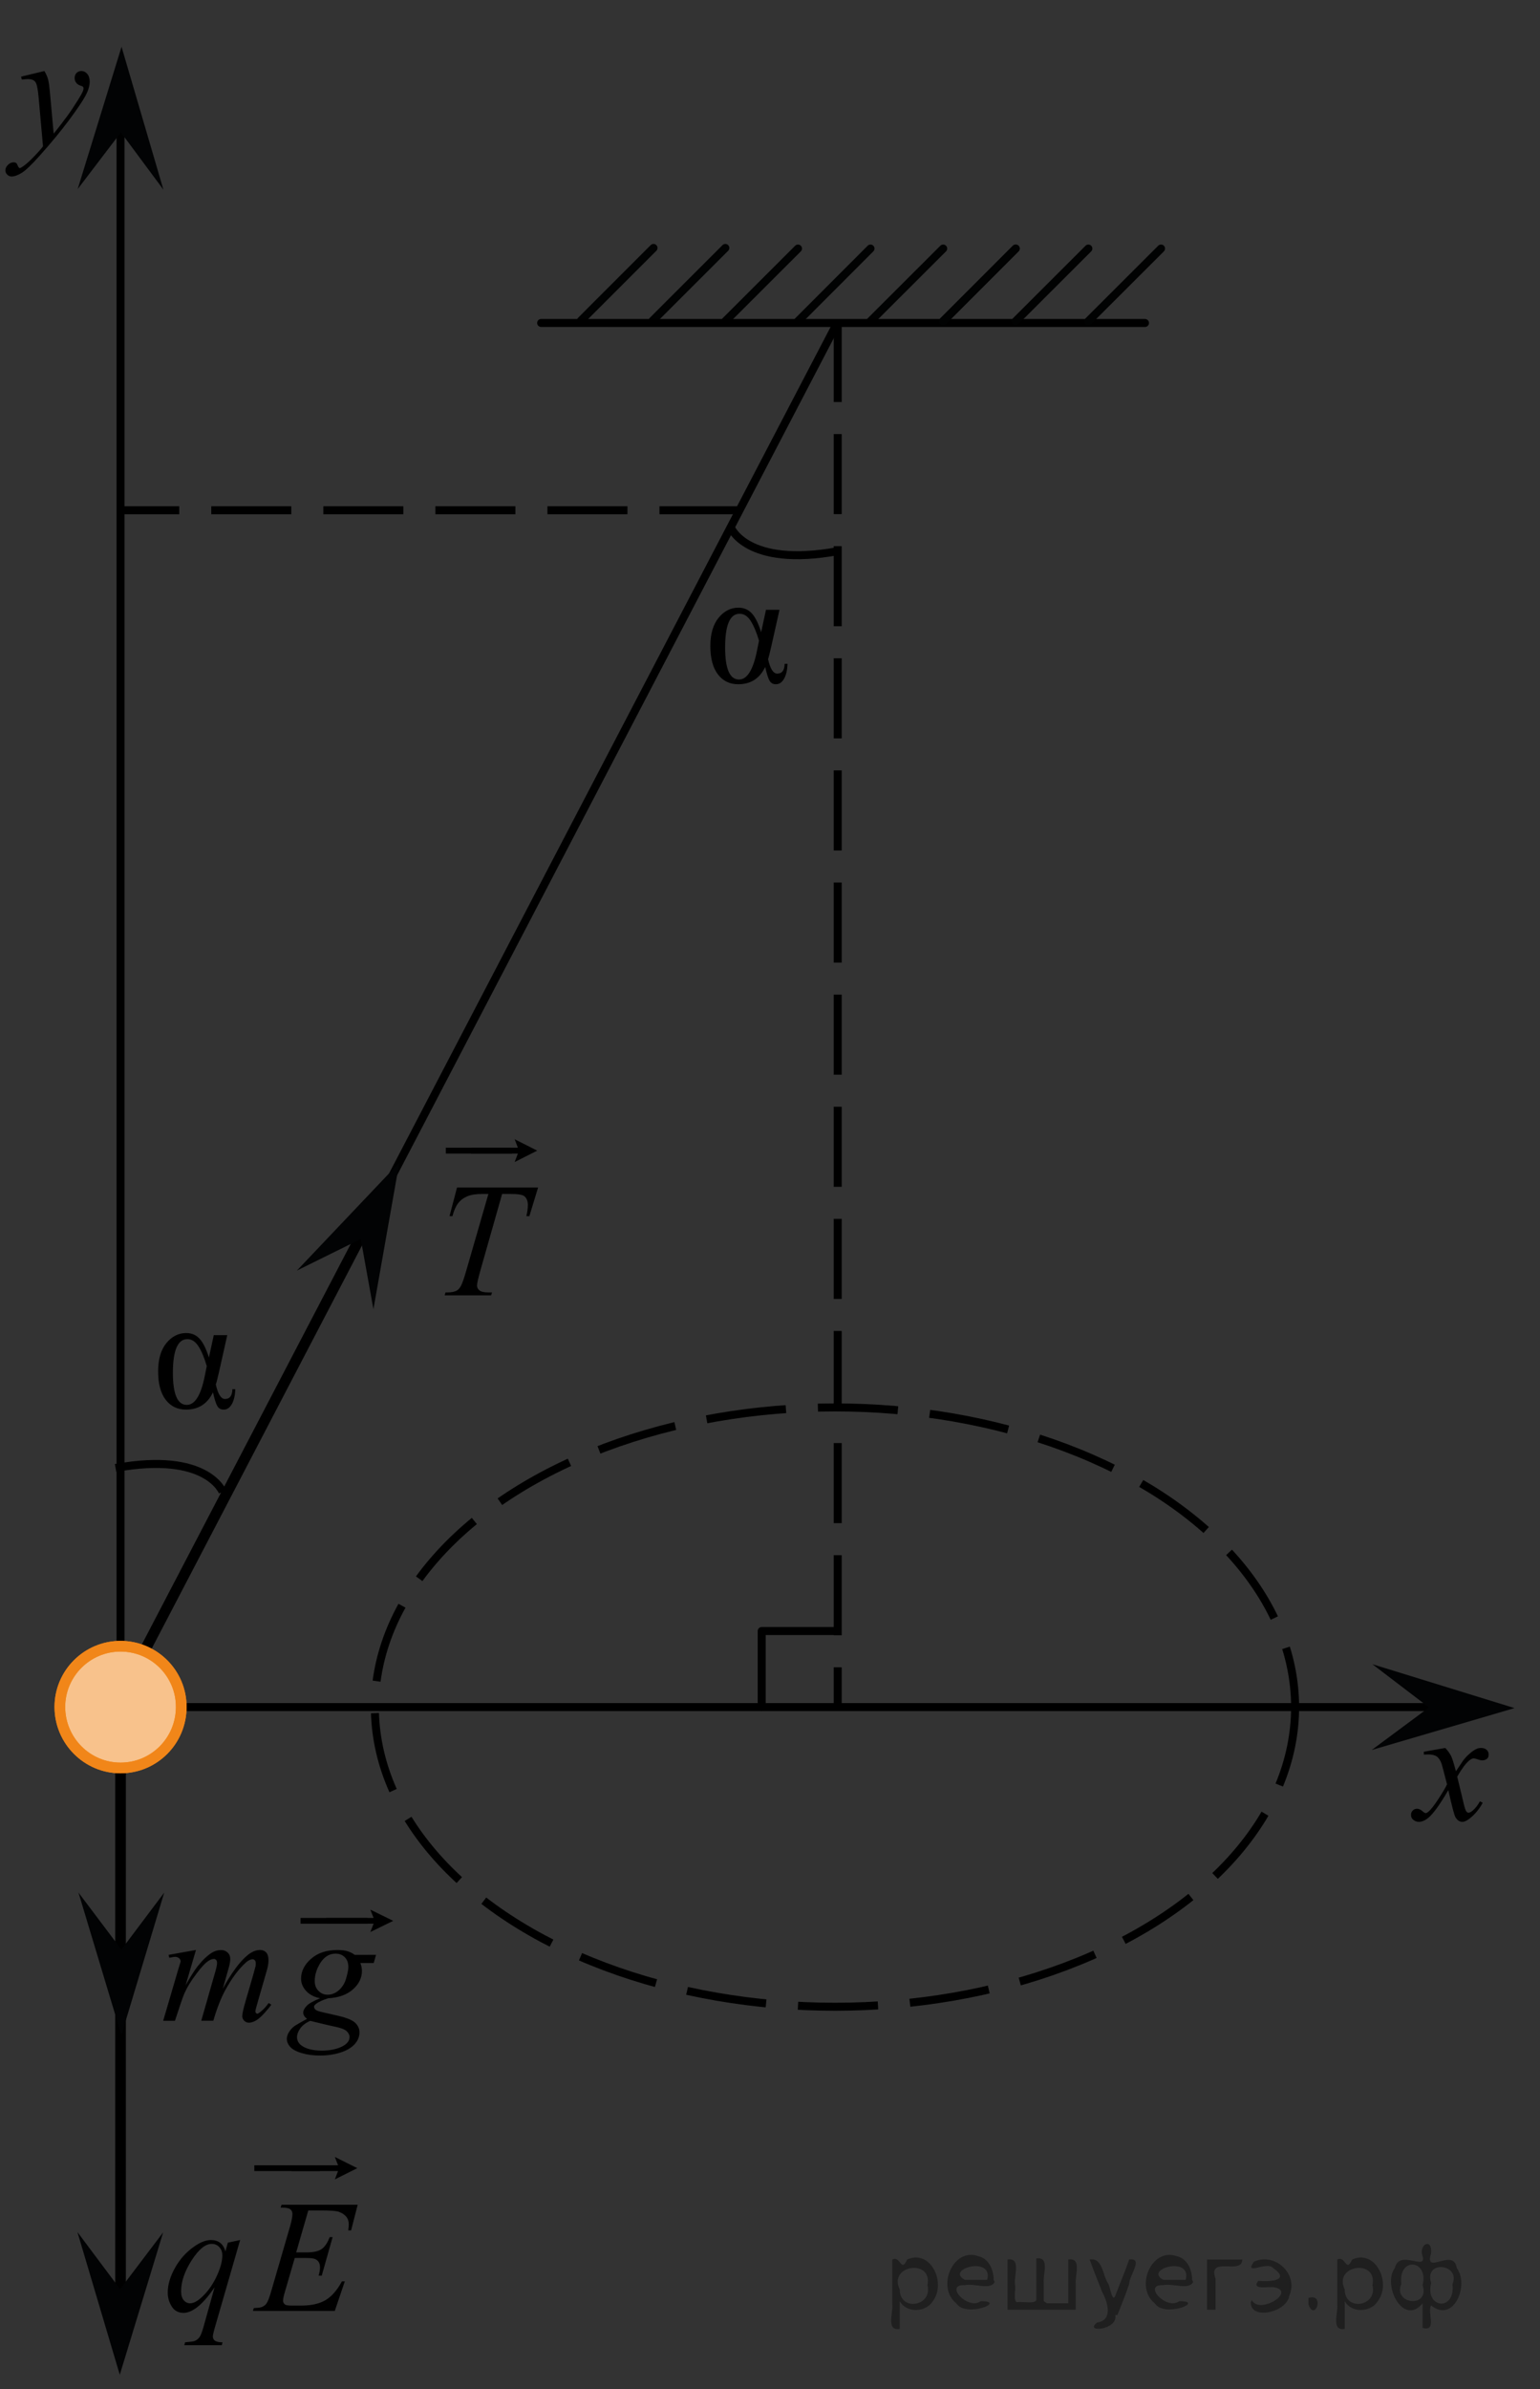 <?xml version="1.0" encoding="utf-8"?>
<!-- Generator: Adobe Illustrator 16.0.0, SVG Export Plug-In . SVG Version: 6.00 Build 0)  -->
<!DOCTYPE svg PUBLIC "-//W3C//DTD SVG 1.1//EN" "http://www.w3.org/Graphics/SVG/1.1/DTD/svg11.dtd">
<svg version="1.1" id="Layer_1" xmlns="http://www.w3.org/2000/svg" xmlns:xlink="http://www.w3.org/1999/xlink" x="0px" y="0px"
	 width="144.313px" height="223.75px" viewBox="7.688 29.083 144.313 223.75" enable-background="new 7.688 29.083 144.313 223.75"
	 xml:space="preserve">
<rect x="7.688" y="29.083" width="144.313" height="223.75" fill="#333333" stroke="none"/>
<line fill="none" stroke="#000000" stroke-width="0.75" stroke-miterlimit="10" x1="18.984" y1="41.164" x2="18.984" y2="188.961"/>
<line fill="none" stroke="#000000" stroke-width="0.75" stroke-miterlimit="10" x1="18.984" y1="188.961" x2="141.651" y2="188.961"/>
<ellipse fill="none" stroke="#000000" stroke-width="0.75" stroke-miterlimit="10" stroke-dasharray="7.5,3" cx="85.934" cy="188.961" rx="43.117" ry="28.066"/>
<line fill="none" stroke="#000000" stroke-width="0.75" stroke-miterlimit="10" stroke-dasharray="7.5,3" x1="86.191" y1="59.235" x2="86.191" y2="188.961"/>
<line fill="none" stroke="#000000" stroke-width="0.75" stroke-miterlimit="10" x1="41.665" y1="144.543" x2="86.191" y2="59.235"/>
<line fill="none" stroke="#000000" stroke-miterlimit="10" x1="18.984" y1="187.998" x2="41.665" y2="144.543"/>
<line fill="none" stroke="#010202" stroke-width="0.75" stroke-linecap="round" stroke-linejoin="round" stroke-miterlimit="10" x1="68.929" y1="52.304" x2="62.123" y2="59.111"/>
<line fill="none" stroke="#010202" stroke-width="0.75" stroke-linecap="round" stroke-linejoin="round" stroke-miterlimit="10" x1="75.66" y1="52.304" x2="68.848" y2="59.111"/>
<line fill="none" stroke="#010202" stroke-width="0.75" stroke-linecap="round" stroke-linejoin="round" stroke-miterlimit="10" x1="82.468" y1="52.361" x2="75.66" y2="59.161"/>
<line fill="none" stroke="#010202" stroke-width="0.75" stroke-linecap="round" stroke-linejoin="round" stroke-miterlimit="10" x1="89.262" y1="52.361" x2="82.468" y2="59.161"/>
<line fill="none" stroke="#010202" stroke-width="0.75" stroke-linecap="round" stroke-linejoin="round" stroke-miterlimit="10" x1="96.073" y1="52.361" x2="89.262" y2="59.161"/>
<line fill="none" stroke="#010202" stroke-width="0.75" stroke-linecap="round" stroke-linejoin="round" stroke-miterlimit="10" x1="102.87" y1="52.361" x2="96.073" y2="59.161"/>
<line fill="none" stroke="#000000" stroke-width="0.75" stroke-linecap="round" stroke-linejoin="round" stroke-miterlimit="8" x1="58.399" y1="59.331" x2="114.983" y2="59.333"/>
<g>
	<g>
		<path fill="#FFFFFF" stroke="#ADAAAA" stroke-width="0.75" stroke-miterlimit="10" d="M89.262,59.687"/>
		<path fill="#FFFFFF" stroke="#ADAAAA" stroke-width="0.75" stroke-miterlimit="10" d="M89.262,59.687"/>
	</g>
	<g opacity="0.5" enable-background="new    ">
		<path fill="#F18619" d="M89.262,59.687"/>
		<path fill="#F18619" d="M89.262,59.687"/>
	</g>
	<g>
		<path fill="none" stroke="#F18619" stroke-miterlimit="10" d="M89.262,59.687"/>
		<path fill="none" stroke="#F18619" stroke-miterlimit="10" d="M89.262,59.687"/>
	</g>
</g>
<line fill="none" stroke="#010202" stroke-width="0.75" stroke-linecap="round" stroke-linejoin="round" stroke-miterlimit="10" x1="102.87" y1="52.361" x2="96.073" y2="59.161"/>
<line fill="none" stroke="#010202" stroke-width="0.75" stroke-linecap="round" stroke-linejoin="round" stroke-miterlimit="10" x1="109.679" y1="52.361" x2="102.87" y2="59.161"/>
<line fill="none" stroke="#010202" stroke-width="0.75" stroke-linecap="round" stroke-linejoin="round" stroke-miterlimit="10" x1="116.489" y1="52.361" x2="109.679" y2="59.161"/>
<g>
	<g enable-background="new    ">
		<path d="M79.469,86.195h1.265l-0.766,3.42c-0.149,0.65-0.251,1.049-0.306,1.196c0.199,0.906,0.486,1.359,0.863,1.359
			c0.446,0,0.677-0.306,0.692-0.916h0.268c-0.016,0.571-0.12,1.033-0.316,1.385s-0.452,0.528-0.77,0.528
			c-0.264,0-0.459-0.106-0.588-0.317c-0.129-0.212-0.268-0.646-0.417-1.301c-0.516,1.079-1.358,1.618-2.529,1.618
			c-0.798,0-1.433-0.31-1.904-0.927c-0.471-0.618-0.706-1.503-0.706-2.655c0-1.133,0.258-2.014,0.773-2.645
			c0.516-0.63,1.136-0.945,1.859-0.945c0.511,0,0.93,0.18,1.258,0.539c0.327,0.359,0.617,0.945,0.87,1.758L79.469,86.195z
			 M78.814,89.09c-0.233-0.793-0.493-1.412-0.781-1.857c-0.287-0.445-0.632-0.668-1.034-0.668c-0.907,0-1.36,1.054-1.36,3.16
			c0,2,0.434,2.999,1.302,2.999c0.753,0,1.312-0.881,1.673-2.645L78.814,89.09z"/>
	</g>
</g>
<g>
	<g enable-background="new    ">
		<path d="M27.719,154.129h1.265l-0.766,3.42c-0.149,0.65-0.251,1.049-0.306,1.196c0.199,0.906,0.486,1.359,0.863,1.359
			c0.446,0,0.677-0.306,0.692-0.916h0.268c-0.016,0.571-0.12,1.033-0.316,1.385s-0.452,0.528-0.77,0.528
			c-0.264,0-0.459-0.106-0.588-0.317c-0.129-0.212-0.268-0.646-0.417-1.301c-0.516,1.079-1.358,1.618-2.529,1.618
			c-0.798,0-1.433-0.31-1.904-0.927c-0.471-0.618-0.706-1.503-0.706-2.655c0-1.133,0.258-2.014,0.773-2.645
			c0.516-0.63,1.136-0.945,1.859-0.945c0.511,0,0.93,0.18,1.258,0.539c0.327,0.359,0.617,0.945,0.87,1.758L27.719,154.129z
			 M27.064,157.025c-0.233-0.793-0.493-1.412-0.781-1.857c-0.287-0.445-0.632-0.668-1.034-0.668c-0.907,0-1.36,1.054-1.36,3.16
			c0,2,0.434,2.999,1.302,2.999c0.753,0,1.312-0.881,1.673-2.645L27.064,157.025z"/>
	</g>
</g>
<path fill="none" stroke="#000000" stroke-width="0.75" stroke-miterlimit="10" d="M76.158,78.458c0,0,1.448,3.81,10.033,2.247"/>
<path fill="none" stroke="#000000" stroke-width="0.75" stroke-miterlimit="10" d="M28.553,168.814c0,0-1.448-3.81-10.033-2.247"/>
<polygon fill="#020304" points="19.017,41.48 14.967,46.791 19.078,33.463 23.002,46.849 "/>
<polygon fill="#020304" points="141.601,188.994 136.29,184.944 149.616,189.055 136.231,192.979 "/>
<g>
	<g>
		<path d="M143.123,192.79c0.246,0.258,0.431,0.516,0.557,0.774c0.09,0.179,0.237,0.647,0.443,1.407l0.661-0.983
			c0.175-0.238,0.388-0.465,0.639-0.681c0.25-0.217,0.471-0.364,0.661-0.443c0.12-0.05,0.253-0.074,0.398-0.074
			c0.215,0,0.387,0.057,0.515,0.171s0.191,0.253,0.191,0.417c0,0.188-0.037,0.317-0.112,0.388c-0.141,0.124-0.301,0.186-0.481,0.186
			c-0.104,0-0.218-0.022-0.338-0.066c-0.235-0.08-0.394-0.119-0.474-0.119c-0.12,0-0.263,0.069-0.428,0.208
			c-0.312,0.259-0.682,0.757-1.112,1.497l0.616,2.562c0.095,0.393,0.175,0.627,0.24,0.704s0.13,0.115,0.195,0.115
			c0.105,0,0.228-0.057,0.368-0.171c0.275-0.229,0.511-0.526,0.706-0.894l0.264,0.134c-0.315,0.586-0.717,1.072-1.202,1.459
			c-0.276,0.219-0.509,0.328-0.699,0.328c-0.28,0-0.504-0.156-0.669-0.469c-0.105-0.194-0.323-1.028-0.653-2.503
			c-0.782,1.346-1.408,2.212-1.879,2.6c-0.306,0.248-0.601,0.372-0.887,0.372c-0.2,0-0.383-0.072-0.549-0.216
			c-0.12-0.109-0.18-0.256-0.18-0.439c0-0.164,0.055-0.301,0.165-0.409c0.11-0.109,0.245-0.164,0.406-0.164
			c0.16,0,0.33,0.079,0.511,0.238c0.13,0.114,0.23,0.171,0.301,0.171c0.06,0,0.138-0.039,0.232-0.119
			c0.235-0.188,0.556-0.596,0.962-1.221c0.405-0.626,0.671-1.078,0.797-1.355c-0.312-1.207-0.479-1.845-0.504-1.914
			c-0.115-0.323-0.266-0.552-0.451-0.686c-0.185-0.134-0.458-0.201-0.818-0.201c-0.115,0-0.248,0.005-0.398,0.016v-0.269
			L143.123,192.79z"/>
	</g>
</g>
<g>
	<g>
		<path d="M11.847,35.735c0.168,0.284,0.285,0.549,0.35,0.796s0.129,0.732,0.193,1.456l0.327,3.608
			c0.298-0.353,0.729-0.909,1.294-1.672c0.273-0.372,0.61-0.878,1.012-1.519c0.243-0.392,0.392-0.665,0.447-0.821
			c0.029-0.078,0.044-0.159,0.044-0.242c0-0.054-0.018-0.098-0.052-0.132s-0.125-0.075-0.271-0.121
			c-0.146-0.047-0.268-0.132-0.364-0.257s-0.145-0.268-0.145-0.429c0-0.201,0.059-0.362,0.178-0.484s0.268-0.184,0.446-0.184
			c0.218,0,0.404,0.09,0.558,0.268c0.154,0.179,0.23,0.425,0.23,0.737c0,0.387-0.134,0.828-0.401,1.324
			c-0.268,0.496-0.784,1.258-1.547,2.284c-0.764,1.027-1.689,2.146-2.775,3.359c-0.749,0.836-1.305,1.363-1.667,1.58
			c-0.362,0.218-0.672,0.327-0.93,0.327c-0.154,0-0.289-0.058-0.406-0.173c-0.116-0.115-0.175-0.248-0.175-0.399
			c0-0.191,0.081-0.364,0.242-0.521c0.161-0.157,0.336-0.235,0.524-0.235c0.099,0,0.181,0.022,0.245,0.066
			c0.04,0.024,0.083,0.094,0.13,0.209c0.047,0.114,0.09,0.191,0.13,0.23c0.024,0.024,0.054,0.037,0.089,0.037
			c0.03,0,0.082-0.024,0.156-0.073c0.273-0.166,0.59-0.431,0.953-0.792c0.476-0.479,0.828-0.871,1.056-1.174l-0.417-4.649
			c-0.07-0.768-0.174-1.235-0.313-1.401c-0.139-0.166-0.372-0.249-0.699-0.249c-0.104,0-0.29,0.015-0.558,0.044l-0.067-0.271
			L11.847,35.735z"/>
	</g>
</g>
<polygon fill="#020304" points="41.494,145.122 35.507,148.081 45.108,137.965 42.681,151.7 "/>
<g>
	<g>
		<path d="M50.514,140.301h7.599l-0.819,2.682h-0.28c0.093-0.393,0.14-0.742,0.14-1.051c0-0.362-0.11-0.635-0.332-0.818
			c-0.167-0.14-0.598-0.209-1.291-0.209h-0.79l-1.977,6.956c-0.251,0.873-0.376,1.412-0.376,1.615c0,0.189,0.079,0.344,0.236,0.466
			s0.436,0.183,0.833,0.183h0.339l-0.088,0.275h-4.353l0.081-0.275h0.192c0.383,0,0.679-0.063,0.885-0.187
			c0.143-0.084,0.271-0.237,0.387-0.458s0.277-0.688,0.483-1.403l2.073-7.172H52.86c-0.576,0-1.039,0.074-1.391,0.224
			c-0.352,0.148-0.636,0.364-0.852,0.647s-0.394,0.686-0.531,1.207h-0.273L50.514,140.301z"/>
	</g>
	<g>
		<path d="M49.464,137.122v-0.549h6.195v0.549H49.464z"/>
		<path d="M55.916,137.915l0.302-0.793h-4.382v-0.549h4.382l-0.302-0.793l2.115,1.067L55.916,137.915z"/>
	</g>
</g>
<line fill="none" stroke="#000000" stroke-miterlimit="10" x1="18.984" y1="246.331" x2="18.984" y2="188.961"/>
<g>
	<g>
		<path fill="#FFFFFF" stroke="#ADAAAA" stroke-width="0.75" stroke-miterlimit="10" d="M18.984,183.261
			c-3.145,0-5.687,2.563-5.687,5.688c0,3.146,2.549,5.713,5.687,5.713c3.149,0,5.688-2.549,5.688-5.713
			C24.682,185.825,22.135,183.261,18.984,183.261L18.984,183.261z"/>
		<path fill="#FFFFFF" stroke="#ADAAAA" stroke-width="0.75" stroke-miterlimit="10" d="M18.984,183.261
			c-3.145,0-5.687,2.563-5.687,5.688c0,3.146,2.549,5.713,5.687,5.713c3.149,0,5.688-2.549,5.688-5.713
			C24.682,185.825,22.135,183.261,18.984,183.261L18.984,183.261z"/>
	</g>
	<g opacity="0.5" enable-background="new    ">
		<path fill="#F18619" d="M18.984,183.261c-3.145,0-5.687,2.563-5.687,5.688c0,3.146,2.549,5.713,5.687,5.713
			c3.149,0,5.688-2.549,5.688-5.713C24.682,185.825,22.135,183.261,18.984,183.261L18.984,183.261z"/>
		<path fill="#F18619" d="M18.984,183.261c-3.145,0-5.687,2.563-5.687,5.688c0,3.146,2.549,5.713,5.687,5.713
			c3.149,0,5.688-2.549,5.688-5.713C24.682,185.825,22.135,183.261,18.984,183.261L18.984,183.261z"/>
	</g>
	<g>
		<path fill="none" stroke="#F18619" stroke-miterlimit="10" d="M18.984,183.261c-3.145,0-5.687,2.563-5.687,5.688
			c0,3.146,2.549,5.713,5.687,5.713c3.149,0,5.688-2.549,5.688-5.713C24.682,185.825,22.135,183.261,18.984,183.261L18.984,183.261z
			"/>
		<path fill="none" stroke="#F18619" stroke-miterlimit="10" d="M18.984,183.261c-3.145,0-5.687,2.563-5.687,5.688
			c0,3.146,2.549,5.713,5.687,5.713c3.149,0,5.688-2.549,5.688-5.713C24.682,185.825,22.135,183.261,18.984,183.261L18.984,183.261z
			"/>
	</g>
</g>
<polygon fill="#020304" points="19.065,211.671 23.078,206.332 19.063,219.688 15.042,206.333 "/>
<polygon fill="#020304" points="18.946,243.477 22.978,238.153 18.913,251.495 14.942,238.124 "/>
<line fill="none" stroke="#000000" stroke-width="0.75" stroke-miterlimit="10" stroke-dasharray="7.5,3" x1="76.986" y1="76.872" x2="18.984" y2="76.872"/>
<g>
	<g>
		<path d="M26.052,211.709l-0.972,3.31c0.435-0.775,0.802-1.359,1.104-1.752c0.479-0.604,0.938-1.047,1.383-1.318
			c0.271-0.156,0.541-0.234,0.83-0.234c0.25,0,0.457,0.078,0.621,0.234c0.164,0.154,0.246,0.355,0.246,0.602
			c0,0.24-0.058,0.553-0.172,0.938l-0.531,1.86c0.813-1.489,1.582-2.537,2.313-3.14c0.396-0.334,0.802-0.5,1.188-0.5
			c0.23,0,0.418,0.076,0.564,0.229c0.146,0.152,0.221,0.396,0.221,0.716c0,0.282-0.045,0.584-0.135,0.901l-0.822,2.853
			c-0.18,0.621-0.271,0.969-0.271,1.035c0,0.067,0.021,0.127,0.063,0.176c0.027,0.035,0.066,0.056,0.119,0.056
			c0.049,0,0.137-0.048,0.262-0.144c0.283-0.216,0.553-0.498,0.803-0.853l0.244,0.154c-0.125,0.194-0.346,0.465-0.66,0.807
			c-0.313,0.345-0.588,0.574-0.813,0.697c-0.229,0.121-0.438,0.184-0.621,0.184c-0.174,0-0.318-0.059-0.438-0.176
			c-0.114-0.117-0.188-0.264-0.188-0.434c0-0.234,0.104-0.707,0.313-1.416l0.684-2.354c0.15-0.543,0.232-0.846,0.248-0.901
			c0.021-0.095,0.021-0.185,0.021-0.271c0-0.121-0.021-0.218-0.082-0.285c-0.063-0.068-0.127-0.104-0.188-0.104
			c-0.213,0-0.438,0.104-0.666,0.313c-0.688,0.621-1.328,1.49-1.938,2.609c-0.396,0.736-0.769,1.686-1.104,2.838h-1.13l1.271-4.438
			c0.146-0.479,0.209-0.799,0.209-0.961c0-0.131-0.021-0.229-0.082-0.293c-0.063-0.063-0.12-0.098-0.197-0.098
			c-0.153,0-0.344,0.061-0.521,0.18c-0.299,0.188-0.688,0.601-1.146,1.226c-0.479,0.627-0.848,1.228-1.104,1.799
			c-0.125,0.269-0.422,1.132-0.896,2.589h-1.104l1.396-4.752l0.188-0.617c0.035-0.092,0.053-0.16,0.053-0.205
			c0-0.105-0.051-0.203-0.146-0.289c-0.104-0.086-0.229-0.129-0.387-0.129c-0.063,0-0.238,0.028-0.533,0.088l-0.063-0.271
			L26.052,211.709z"/>
		<path d="M42.927,212.165l-0.218,0.765h-1.248c0.095,0.265,0.144,0.512,0.144,0.739c0,0.646-0.271,1.222-0.838,1.726
			c-0.563,0.504-1.336,0.781-2.313,0.836c-0.526,0.156-0.929,0.344-1.188,0.559c-0.101,0.078-0.146,0.16-0.146,0.242
			c0,0.098,0.045,0.188,0.137,0.268c0.089,0.082,0.313,0.164,0.683,0.246l1.447,0.33c0.807,0.188,1.334,0.406,1.592,0.66
			c0.271,0.26,0.396,0.559,0.396,0.896c0,0.396-0.151,0.769-0.452,1.101c-0.304,0.331-0.742,0.594-1.322,0.78
			c-0.58,0.186-1.224,0.283-1.926,0.283c-0.617,0-1.188-0.072-1.688-0.221c-0.509-0.146-0.873-0.34-1.094-0.582
			c-0.221-0.244-0.327-0.496-0.327-0.758c0-0.211,0.067-0.43,0.214-0.654c0.146-0.229,0.316-0.414,0.531-0.563
			c0.137-0.094,0.521-0.313,1.146-0.66c-0.229-0.178-0.354-0.367-0.354-0.578c0-0.193,0.104-0.4,0.313-0.623
			c0.188-0.223,0.633-0.465,1.271-0.729c-0.55-0.104-0.979-0.326-1.306-0.674c-0.319-0.349-0.479-0.732-0.479-1.16
			c0-0.693,0.313-1.313,0.938-1.861c0.62-0.547,1.438-0.82,2.479-0.82c0.373,0,0.688,0.037,0.924,0.109
			c0.232,0.072,0.479,0.188,0.689,0.346L42.927,212.165L42.927,212.165z M36.752,218.347c-0.403,0.181-0.709,0.412-0.916,0.694
			c-0.206,0.283-0.313,0.563-0.313,0.838c0,0.32,0.146,0.589,0.447,0.8c0.433,0.303,1.063,0.455,1.885,0.455
			c0.716,0,1.322-0.119,1.828-0.354c0.504-0.236,0.761-0.546,0.761-0.924c0-0.188-0.097-0.37-0.271-0.543
			c-0.188-0.17-0.552-0.312-1.088-0.418C38.789,218.838,38.009,218.653,36.752,218.347z M40.332,213.314
			c0-0.393-0.11-0.698-0.332-0.924c-0.229-0.227-0.521-0.338-0.871-0.338c-0.563,0-1.024,0.277-1.396,0.832
			c-0.354,0.557-0.551,1.133-0.551,1.734c0,0.375,0.117,0.686,0.354,0.924c0.229,0.238,0.521,0.358,0.854,0.358
			c0.265,0,0.521-0.069,0.767-0.214c0.248-0.144,0.454-0.338,0.625-0.588c0.188-0.248,0.313-0.564,0.403-0.953
			C40.289,213.765,40.332,213.487,40.332,213.314z"/>
	</g>
	<g>
		<path d="M35.851,209.249v-0.541h6.277v0.541H35.851z"/>
		<path d="M42.39,210.03l0.308-0.781H38.26v-0.541h4.438l-0.308-0.778l2.146,1.051L42.39,210.03z"/>
	</g>
</g>
<g>
	<g>
		<path d="M30.191,238.875l-2.396,8.288c-0.107,0.381-0.161,0.626-0.161,0.733c0,0.112,0.028,0.209,0.084,0.29
			c0.056,0.08,0.133,0.14,0.231,0.18c0.151,0.059,0.349,0.088,0.593,0.088l-0.073,0.271H24.96l0.073-0.271
			c0.479-0.039,0.777-0.081,0.894-0.125c0.186-0.073,0.338-0.193,0.458-0.359c0.12-0.166,0.252-0.516,0.399-1.049l1.011-3.616
			c-0.645,0.944-1.246,1.606-1.802,1.988c-0.396,0.269-0.765,0.403-1.106,0.403c-0.488,0-0.857-0.199-1.106-0.598
			c-0.249-0.398-0.374-0.83-0.374-1.295c0-0.738,0.227-1.513,0.682-2.325c0.454-0.812,1.052-1.477,1.795-1.994
			c0.576-0.406,1.099-0.609,1.568-0.609c0.347,0,0.632,0.085,0.857,0.253c0.225,0.169,0.393,0.439,0.505,0.811l0.228-0.821
			L30.191,238.875z M28.521,240.305c0-0.313-0.095-0.57-0.286-0.771s-0.425-0.301-0.703-0.301c-0.596,0-1.224,0.514-1.883,1.54
			c-0.66,1.027-0.989,1.995-0.989,2.904c0,0.367,0.082,0.646,0.246,0.837c0.164,0.19,0.362,0.285,0.597,0.285
			c0.298,0,0.635-0.166,1.011-0.498c0.571-0.504,1.049-1.15,1.432-1.94C28.33,241.573,28.521,240.887,28.521,240.305z"/>
		<path d="M36.578,236.102l-1.136,3.932h0.931c0.664,0,1.145-0.102,1.443-0.305c0.298-0.203,0.554-0.578,0.769-1.126h0.271
			l-1.018,3.608h-0.293c0.088-0.303,0.132-0.562,0.132-0.777c0-0.21-0.043-0.379-0.128-0.506s-0.203-0.221-0.352-0.282
			s-0.463-0.092-0.941-0.092H35.31l-0.959,3.293c-0.093,0.318-0.139,0.561-0.139,0.727c0,0.127,0.061,0.239,0.183,0.337
			c0.083,0.068,0.291,0.103,0.623,0.103h0.879c0.952,0,1.715-0.168,2.289-0.506c0.574-0.337,1.088-0.924,1.542-1.76h0.271
			l-0.938,2.765h-7.678l0.095-0.271c0.381-0.01,0.637-0.044,0.769-0.103c0.195-0.088,0.337-0.2,0.425-0.338
			c0.132-0.2,0.288-0.62,0.469-1.261l1.744-6c0.137-0.483,0.205-0.853,0.205-1.107c0-0.186-0.065-0.331-0.194-0.437
			c-0.129-0.104-0.382-0.157-0.758-0.157h-0.154l0.088-0.271h7.136l-0.616,2.398h-0.271c0.034-0.225,0.051-0.413,0.051-0.564
			c0-0.26-0.063-0.478-0.19-0.653c-0.166-0.225-0.408-0.396-0.725-0.514c-0.234-0.088-0.774-0.132-1.619-0.132H36.578z"/>
	</g>
	<g>
		<path d="M31.52,232.414v-0.541h6.152v0.541H31.52z"/>
		<path d="M39.067,233.195l0.3-0.781h-4.351v-0.541h4.351l-0.3-0.781l2.101,1.052L39.067,233.195z"/>
	</g>
</g>
<line stroke="#000000" stroke-width="0.75" stroke-linecap="round" stroke-linejoin="round" stroke-miterlimit="10" x1="86.109" y1="181.838" x2="79.151" y2="181.838"/>
<line stroke="#000000" stroke-width="0.75" stroke-linecap="round" stroke-linejoin="round" stroke-miterlimit="10" x1="79.068" y1="181.838" x2="79.068" y2="188.961"/>
<path fill="none" stroke="#000000" stroke-width="0.75" stroke-linecap="round" stroke-linejoin="round" stroke-miterlimit="10" d="
	M7.688,29.083"/>
<path fill="none" stroke="#000000" stroke-width="0.75" stroke-linecap="round" stroke-linejoin="round" stroke-miterlimit="10" d="
	M152,252.833"/>
<g style="stroke:none;fill:#000;fill-opacity:0.4" > <path d="m 92.0,244.7 c 0,0.8 0,1.6 0,2.5 -1.3,0.2 -0.6,-1.5 -0.7,-2.3 0,-1.4 0,-2.8 0,-4.2 0.8,-0.4 0.8,1.3 1.4,0.0 2.2,-1.0 3.7,2.2 2.4,3.9 -0.6,1.0 -2.4,1.2 -3.1,0.0 z m 2.6,-1.6 c 0.5,-2.5 -3.7,-1.9 -2.6,0.4 0.0,2.1 3.1,1.6 2.6,-0.4 z" /> <path d="m 100.9,242.8 c -0.4,0.8 -1.9,0.1 -2.8,0.3 -2.0,-0.1 0.3,2.4 1.5,1.5 2.5,0.0 -1.4,1.6 -2.3,0.2 -1.9,-1.5 -0.3,-5.3 2.1,-4.4 0.9,0.2 1.4,1.2 1.4,2.2 z m -0.7,-0.2 c 0.6,-2.3 -4.0,-1.0 -2.1,0.0 0.7,0 1.4,-0.0 2.1,-0.0 z" /> <path d="m 105.8,244.8 c 0.6,0 1.3,0 2.0,0 0,-1.3 0,-2.7 0,-4.1 1.3,-0.2 0.6,1.5 0.7,2.3 0,0.8 0,1.6 0,2.4 -2.1,0 -4.2,0 -6.4,0 0,-1.5 0,-3.1 0,-4.7 1.3,-0.2 0.6,1.5 0.7,2.3 0.1,0.5 -0.2,1.6 0.2,1.7 0.5,-0.1 1.6,0.2 1.8,-0.2 0,-1.3 0,-2.6 0,-3.9 1.3,-0.2 0.6,1.5 0.7,2.3 0,0.5 0,1.1 0,1.7 z" /> <path d="m 112.2,245.9 c 0.3,1.4 -3.0,1.7 -1.7,0.7 1.5,-0.2 1.0,-1.9 0.5,-2.8 -0.4,-1.0 -0.8,-2.0 -1.2,-3.1 1.2,-0.2 1.2,1.4 1.7,2.2 0.2,0.2 0.4,1.9 0.7,1.2 0.4,-1.1 0.9,-2.2 1.3,-3.4 1.4,-0.2 0.0,1.5 -0.0,2.3 -0.3,0.9 -0.7,1.9 -1.1,2.9 z" /> <path d="m 119.5,242.8 c -0.4,0.8 -1.9,0.1 -2.8,0.3 -2.0,-0.1 0.3,2.4 1.5,1.5 2.5,0.0 -1.4,1.6 -2.3,0.2 -1.9,-1.5 -0.3,-5.3 2.1,-4.4 0.9,0.2 1.4,1.2 1.4,2.2 z m -0.7,-0.2 c 0.6,-2.3 -4.0,-1.0 -2.1,0.0 0.7,0 1.4,-0.0 2.1,-0.0 z" /> <path d="m 120.8,245.4 c 0,-1.5 0,-3.1 0,-4.7 1.1,0 2.2,0 3.3,0 0.0,1.5 -3.3,-0.4 -2.5,1.8 0,0.9 0,1.9 0,2.9 -0.2,0 -0.5,0 -0.7,0 z" /> <path d="m 125.0,244.5 c 0.7,1.4 4.2,-0.8 2.1,-1.2 -0.5,-0.1 -2.2,0.3 -1.5,-0.6 1.0,0.1 3.1,0.0 1.4,-1.2 -0.6,-0.7 -2.8,0.8 -1.8,-0.6 2.0,-0.9 4.2,1.2 3.3,3.2 -0.2,1.5 -3.5,2.3 -3.6,0.7 l 0,-0.1 0,-0.0 0,0 z" /> <path d="m 130.3,244.3 c 1.6,-0.5 0.6,2.3 -0.0,0.6 -0.0,-0.2 0.0,-0.4 0.0,-0.6 z" /> <path d="m 133.7,244.7 c 0,0.8 0,1.6 0,2.5 -1.3,0.2 -0.6,-1.5 -0.7,-2.3 0,-1.4 0,-2.8 0,-4.2 0.8,-0.4 0.8,1.3 1.4,0.0 2.2,-1.0 3.7,2.2 2.4,3.9 -0.6,1.0 -2.4,1.2 -3.1,0.0 z m 2.6,-1.6 c 0.5,-2.5 -3.7,-1.9 -2.6,0.4 0.0,2.1 3.1,1.6 2.6,-0.4 z" /> <path d="m 139.0,243.0 c -0.8,1.9 2.7,2.3 2.0,0.1 0.6,-2.4 -2.3,-2.7 -2.0,-0.1 z m 2.0,4.2 c 0,-0.8 0,-1.6 0,-2.4 -1.8,2.2 -3.8,-1.7 -2.6,-3.3 0.4,-1.8 3.0,0.3 2.6,-1.1 -0.4,-1.1 0.9,-1.8 0.8,-0.3 -0.7,2.2 2.1,-0.6 2.4,1.4 1.2,1.6 -0.3,5.2 -2.4,3.5 -0.4,0.6 0.6,2.5 -0.8,2.1 z m 2.8,-4.2 c 0.8,-1.9 -2.7,-2.3 -2.0,-0.1 -0.6,2.4 2.3,2.7 2.0,0.1 z" /> </g></svg>

<!--File created and owned by https://sdamgia.ru. Copying is prohibited. All rights reserved.-->
